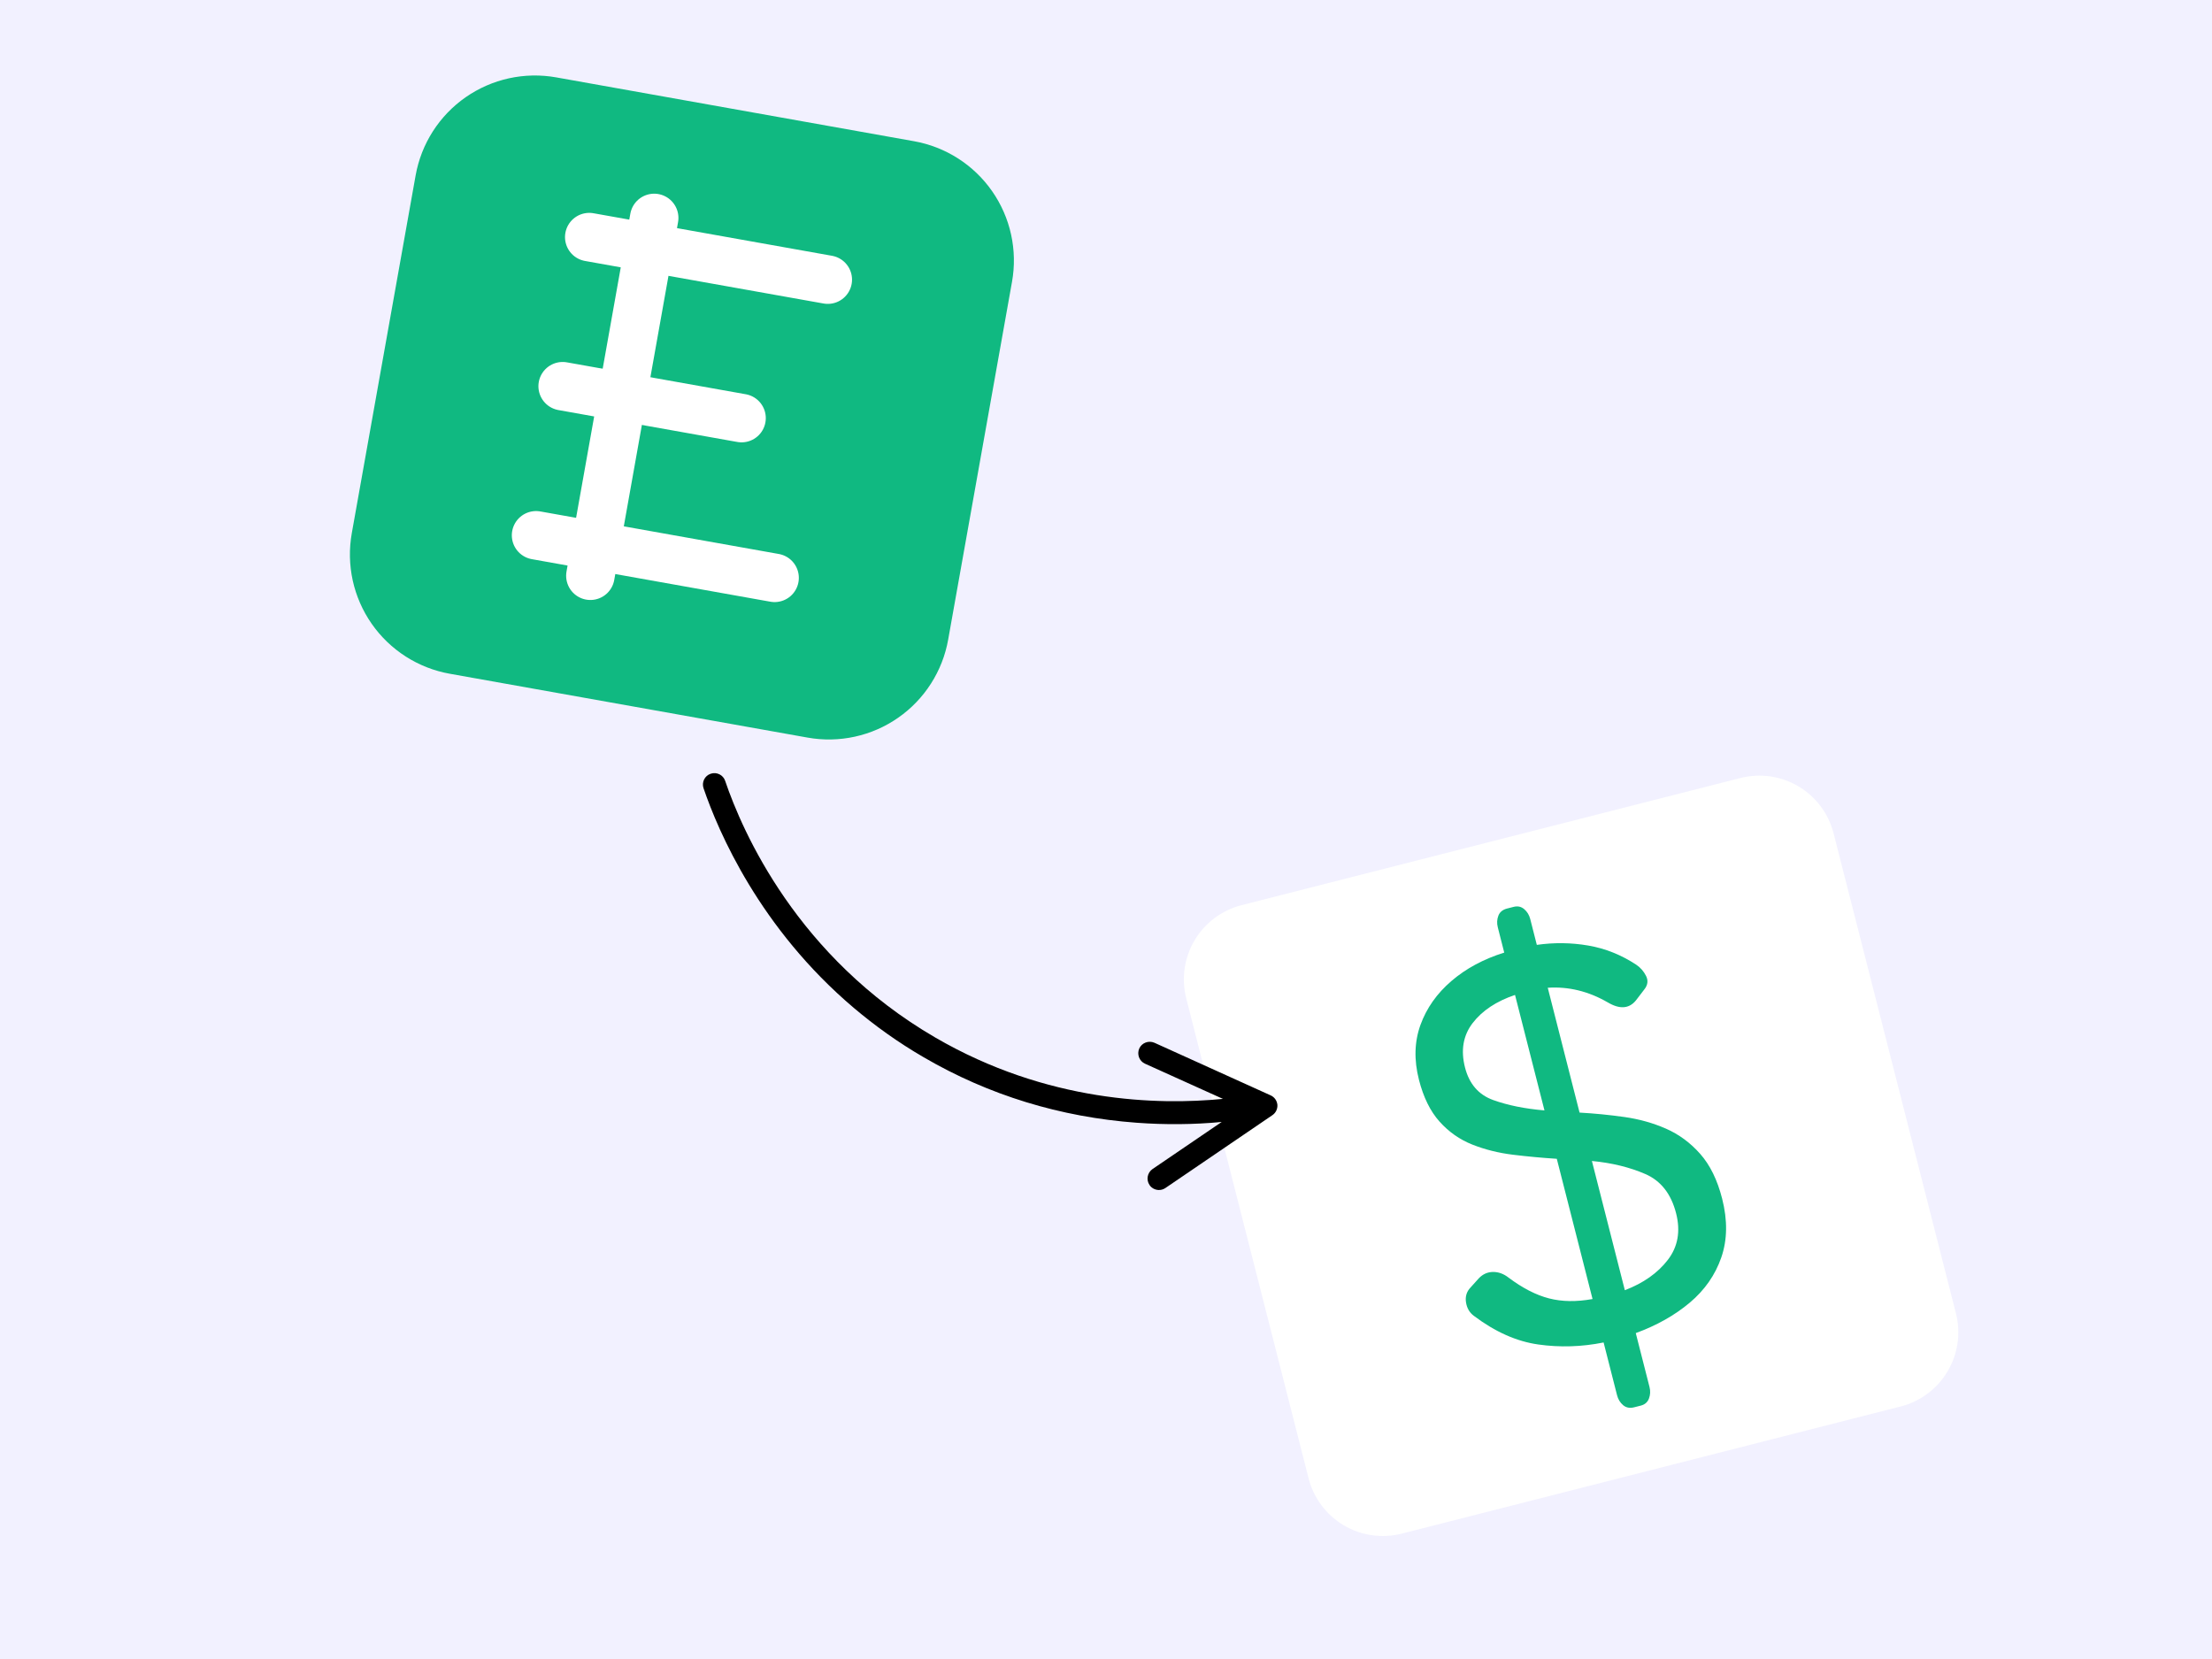 <svg xmlns="http://www.w3.org/2000/svg" xmlns:xlink="http://www.w3.org/1999/xlink" width="2304" zoomAndPan="magnify" viewBox="0 0 1728 1296" height="1728" preserveAspectRatio="xMidYMid meet" version="1.0"><defs><g/><clipPath id="e2d4871b10"><path d="M 273 58 L 793 58 L 793 578 L 273 578 Z M 273 58 " clip-rule="nonzero"/></clipPath><clipPath id="2654546a3e"><path d="M 341.312 43.816 L 807.207 126.938 L 724.086 592.832 L 258.191 509.711 Z M 341.312 43.816 " clip-rule="nonzero"/></clipPath><clipPath id="85d8179233"><path d="M 341.312 43.816 L 807.207 126.938 L 724.086 592.832 L 258.191 509.711 Z M 341.312 43.816 " clip-rule="nonzero"/></clipPath><clipPath id="1f18c6d95b"><path d="M 341.312 43.816 L 807.207 126.938 L 724.086 592.832 L 258.191 509.711 Z M 341.312 43.816 " clip-rule="nonzero"/></clipPath><clipPath id="e2231d6e1d"><path d="M 418 185 L 647 185 L 647 452 L 418 452 Z M 418 185 " clip-rule="nonzero"/></clipPath><clipPath id="510daa741e"><path d="M 341.312 43.816 L 807.207 126.938 L 724.086 592.832 L 258.191 509.711 Z M 341.312 43.816 " clip-rule="nonzero"/></clipPath><clipPath id="b96f60fb5c"><path d="M 341.312 43.816 L 807.207 126.938 L 724.086 592.832 L 258.191 509.711 Z M 341.312 43.816 " clip-rule="nonzero"/></clipPath><clipPath id="ef07b33fe3"><path d="M 341.312 43.816 L 807.207 126.938 L 724.086 592.832 L 258.191 509.711 Z M 341.312 43.816 " clip-rule="nonzero"/></clipPath><clipPath id="cadd951ea1"><path d="M 258 43 L 808 43 L 808 593 L 258 593 Z M 258 43 " clip-rule="nonzero"/></clipPath><clipPath id="6e102024ac"><path d="M 341.312 43.816 L 807.207 126.938 L 724.086 592.832 L 258.191 509.711 Z M 341.312 43.816 " clip-rule="nonzero"/></clipPath><clipPath id="24567f8cde"><path d="M 341.312 43.816 L 807.207 126.938 L 724.086 592.832 L 258.191 509.711 Z M 341.312 43.816 " clip-rule="nonzero"/></clipPath><clipPath id="8ac4908f8c"><path d="M 341.312 43.816 L 807.207 126.938 L 724.086 592.832 L 258.191 509.711 Z M 341.312 43.816 " clip-rule="nonzero"/></clipPath><clipPath id="34db08cdb1"><path d="M 461 170 L 512 170 L 512 450 L 461 450 Z M 461 170 " clip-rule="nonzero"/></clipPath><clipPath id="1387a94b55"><path d="M 341.312 43.816 L 807.207 126.938 L 724.086 592.832 L 258.191 509.711 Z M 341.312 43.816 " clip-rule="nonzero"/></clipPath><clipPath id="f564387add"><path d="M 341.312 43.816 L 807.207 126.938 L 724.086 592.832 L 258.191 509.711 Z M 341.312 43.816 " clip-rule="nonzero"/></clipPath><clipPath id="a641528d1b"><path d="M 341.312 43.816 L 807.207 126.938 L 724.086 592.832 L 258.191 509.711 Z M 341.312 43.816 " clip-rule="nonzero"/></clipPath><clipPath id="b732f7a0bc"><path d="M 258 43 L 726 43 L 726 593 L 258 593 Z M 258 43 " clip-rule="nonzero"/></clipPath><clipPath id="1a63ad5b4b"><path d="M 341.312 43.816 L 807.207 126.938 L 724.086 592.832 L 258.191 509.711 Z M 341.312 43.816 " clip-rule="nonzero"/></clipPath><clipPath id="96805210be"><path d="M 341.312 43.816 L 807.207 126.938 L 724.086 592.832 L 258.191 509.711 Z M 341.312 43.816 " clip-rule="nonzero"/></clipPath><clipPath id="6a21837531"><path d="M 341.312 43.816 L 807.207 126.938 L 724.086 592.832 L 258.191 509.711 Z M 341.312 43.816 " clip-rule="nonzero"/></clipPath><clipPath id="2ffba0cce9"><path d="M 924 605 L 1530 605 L 1530 1200 L 924 1200 Z M 924 605 " clip-rule="nonzero"/></clipPath><clipPath id="aab4dfcdb8"><path d="M 911.898 721.887 L 1418.207 592.836 L 1543.344 1083.801 L 1037.039 1212.848 Z M 911.898 721.887 " clip-rule="nonzero"/></clipPath><clipPath id="c41c8806e1"><path d="M 969.891 707.105 L 1359.613 607.77 C 1374.992 603.852 1391.301 606.199 1404.949 614.305 C 1418.598 622.406 1428.465 635.602 1432.387 650.98 L 1527.961 1025.961 C 1536.125 1057.988 1516.781 1090.57 1484.75 1098.734 L 1095.031 1198.066 C 1079.652 1201.988 1063.344 1199.637 1049.695 1191.535 C 1036.047 1183.43 1026.18 1170.238 1022.258 1154.855 L 926.68 779.879 C 922.762 764.496 925.113 748.188 933.215 734.543 C 941.32 720.895 954.512 711.023 969.891 707.105 Z M 969.891 707.105 " clip-rule="nonzero"/></clipPath><clipPath id="156a753593"><path d="M 549 603 L 998 603 L 998 930 L 549 930 Z M 549 603 " clip-rule="nonzero"/></clipPath><clipPath id="43344edae7"><path d="M 612.305 532.891 L 1002.305 862.688 L 899.633 984.098 L 509.637 654.297 Z M 612.305 532.891 " clip-rule="nonzero"/></clipPath><clipPath id="ffe1f24d19"><path d="M 612.305 532.891 L 1002.305 862.688 L 899.633 984.098 L 509.637 654.297 Z M 612.305 532.891 " clip-rule="nonzero"/></clipPath><clipPath id="d1af38ce8d"><path d="M 612.305 532.891 L 1002.305 862.688 L 899.633 984.098 L 509.637 654.297 Z M 612.305 532.891 " clip-rule="nonzero"/></clipPath></defs><rect x="-172.8" width="2073.6" fill="#ffffff" y="-129.6" height="1555.2" fill-opacity="1"/><rect x="-172.8" width="2073.6" fill="#f2f1ff" y="-129.6" height="1555.2" fill-opacity="1"/><g clip-path="url(#e2d4871b10)"><g clip-path="url(#2654546a3e)"><g clip-path="url(#85d8179233)"><g clip-path="url(#1f18c6d95b)"><path fill="#10b981" d="M 434.492 60.441 L 714.027 110.316 C 715.555 110.586 717.07 110.895 718.582 111.242 C 720.09 111.59 721.59 111.973 723.082 112.395 C 724.574 112.812 726.051 113.27 727.52 113.762 C 728.988 114.254 730.445 114.785 731.887 115.348 C 733.328 115.914 734.758 116.512 736.172 117.148 C 737.582 117.781 738.98 118.449 740.359 119.152 C 741.742 119.855 743.102 120.594 744.449 121.363 C 745.793 122.133 747.117 122.934 748.422 123.77 C 749.727 124.605 751.008 125.473 752.27 126.367 C 753.535 127.266 754.773 128.195 755.988 129.152 C 757.207 130.113 758.398 131.102 759.566 132.117 C 760.734 133.137 761.879 134.18 762.992 135.254 C 764.109 136.328 765.199 137.43 766.262 138.555 C 767.324 139.684 768.359 140.836 769.367 142.012 C 770.371 143.191 771.352 144.391 772.297 145.617 C 773.242 146.844 774.16 148.09 775.047 149.363 C 775.934 150.633 776.785 151.922 777.609 153.238 C 778.43 154.551 779.223 155.883 779.977 157.23 C 780.734 158.582 781.461 159.953 782.148 161.34 C 782.84 162.727 783.496 164.129 784.113 165.547 C 784.734 166.969 785.32 168.402 785.871 169.848 C 786.422 171.297 786.938 172.758 787.418 174.23 C 787.895 175.703 788.34 177.188 788.746 178.684 C 789.148 180.176 789.52 181.68 789.852 183.195 C 790.184 184.707 790.48 186.227 790.734 187.754 C 790.992 189.281 791.215 190.816 791.395 192.355 C 791.578 193.891 791.723 195.434 791.828 196.98 C 791.938 198.523 792.004 200.07 792.035 201.621 C 792.066 203.168 792.059 204.719 792.012 206.266 C 791.969 207.812 791.883 209.359 791.762 210.906 C 791.641 212.449 791.484 213.988 791.285 215.527 C 791.09 217.062 790.855 218.594 790.582 220.117 L 740.707 499.652 C 740.438 501.18 740.129 502.695 739.781 504.207 C 739.434 505.715 739.051 507.215 738.629 508.707 C 738.211 510.199 737.754 511.676 737.262 513.145 C 736.77 514.613 736.238 516.07 735.676 517.512 C 735.109 518.953 734.512 520.383 733.875 521.797 C 733.242 523.207 732.574 524.605 731.871 525.984 C 731.168 527.367 730.43 528.727 729.66 530.074 C 728.891 531.418 728.09 532.742 727.254 534.047 C 726.418 535.352 725.551 536.633 724.656 537.895 C 723.758 539.16 722.828 540.398 721.871 541.613 C 720.91 542.832 719.922 544.023 718.906 545.191 C 717.887 546.359 716.844 547.504 715.77 548.617 C 714.695 549.734 713.594 550.824 712.469 551.887 C 711.34 552.949 710.188 553.984 709.012 554.992 C 707.836 555.996 706.633 556.973 705.406 557.922 C 704.18 558.867 702.934 559.785 701.66 560.672 C 700.391 561.559 699.102 562.41 697.789 563.234 C 696.473 564.055 695.141 564.848 693.793 565.602 C 692.441 566.359 691.07 567.082 689.684 567.773 C 688.297 568.465 686.895 569.117 685.477 569.738 C 684.055 570.359 682.621 570.945 681.176 571.496 C 679.727 572.047 678.266 572.562 676.793 573.043 C 675.32 573.52 673.836 573.965 672.34 574.367 C 670.848 574.773 669.344 575.145 667.828 575.477 C 666.316 575.809 664.797 576.105 663.27 576.359 C 661.742 576.617 660.207 576.84 658.668 577.02 C 657.133 577.203 655.59 577.348 654.043 577.453 C 652.5 577.562 650.953 577.629 649.402 577.66 C 647.855 577.691 646.305 577.684 644.758 577.637 C 643.211 577.594 641.664 577.508 640.117 577.387 C 638.574 577.266 637.035 577.109 635.496 576.91 C 633.961 576.715 632.43 576.48 630.906 576.207 L 351.371 526.332 C 349.844 526.062 348.328 525.754 346.816 525.406 C 345.309 525.059 343.809 524.676 342.316 524.254 C 340.824 523.836 339.348 523.379 337.879 522.887 C 336.41 522.395 334.953 521.863 333.512 521.301 C 332.07 520.734 330.641 520.137 329.227 519.5 C 327.816 518.867 326.418 518.199 325.039 517.496 C 323.656 516.793 322.297 516.055 320.949 515.285 C 319.605 514.516 318.281 513.715 316.977 512.879 C 315.672 512.043 314.391 511.176 313.129 510.281 C 311.863 509.383 310.625 508.453 309.41 507.496 C 308.191 506.535 307 505.547 305.832 504.531 C 304.664 503.512 303.52 502.469 302.406 501.395 C 301.289 500.32 300.199 499.219 299.137 498.094 C 298.074 496.965 297.039 495.812 296.031 494.637 C 295.027 493.457 294.051 492.258 293.102 491.031 C 292.156 489.805 291.238 488.559 290.352 487.285 C 289.465 486.016 288.613 484.727 287.789 483.41 C 286.969 482.098 286.176 480.766 285.422 479.418 C 284.664 478.066 283.941 476.695 283.25 475.309 C 282.559 473.922 281.906 472.52 281.285 471.098 C 280.664 469.68 280.078 468.246 279.527 466.801 C 278.977 465.352 278.461 463.891 277.98 462.418 C 277.504 460.945 277.059 459.461 276.652 457.965 C 276.25 456.473 275.879 454.969 275.547 453.453 C 275.215 451.941 274.918 450.422 274.664 448.895 C 274.406 447.367 274.184 445.832 274.004 444.293 C 273.82 442.758 273.676 441.215 273.57 439.668 C 273.461 438.125 273.395 436.578 273.363 435.027 C 273.332 433.48 273.34 431.93 273.387 430.383 C 273.43 428.836 273.516 427.289 273.637 425.742 C 273.758 424.199 273.914 422.66 274.113 421.121 C 274.309 419.586 274.543 418.055 274.816 416.531 L 324.691 136.996 C 324.961 135.469 325.27 133.953 325.617 132.441 C 325.965 130.934 326.348 129.434 326.77 127.941 C 327.188 126.449 327.645 124.973 328.137 123.504 C 328.629 122.035 329.16 120.578 329.723 119.137 C 330.289 117.695 330.887 116.266 331.523 114.852 C 332.156 113.441 332.824 112.043 333.527 110.664 C 334.23 109.281 334.969 107.922 335.738 106.574 C 336.508 105.23 337.309 103.906 338.145 102.602 C 338.98 101.297 339.848 100.016 340.742 98.754 C 341.641 97.488 342.57 96.25 343.527 95.035 C 344.488 93.816 345.477 92.625 346.492 91.457 C 347.512 90.289 348.555 89.145 349.629 88.031 C 350.703 86.914 351.805 85.824 352.93 84.762 C 354.059 83.699 355.211 82.664 356.387 81.656 C 357.566 80.652 358.766 79.676 359.992 78.727 C 361.219 77.781 362.465 76.863 363.738 75.977 C 365.008 75.09 366.297 74.238 367.613 73.414 C 368.926 72.594 370.258 71.801 371.605 71.047 C 372.957 70.289 374.328 69.562 375.715 68.875 C 377.102 68.184 378.504 67.527 379.926 66.91 C 381.344 66.289 382.777 65.703 384.223 65.152 C 385.672 64.602 387.133 64.086 388.605 63.605 C 390.078 63.129 391.562 62.684 393.059 62.277 C 394.551 61.875 396.055 61.504 397.57 61.172 C 399.082 60.84 400.602 60.543 402.129 60.289 C 403.656 60.031 405.191 59.809 406.73 59.629 C 408.266 59.445 409.809 59.301 411.355 59.195 C 412.898 59.086 414.445 59.02 415.996 58.988 C 417.543 58.957 419.094 58.965 420.641 59.012 C 422.188 59.055 423.734 59.141 425.281 59.262 C 426.824 59.383 428.363 59.539 429.902 59.738 C 431.438 59.934 432.969 60.168 434.492 60.441 Z M 434.492 60.441 " fill-opacity="1" fill-rule="nonzero"/></g></g></g></g><g clip-path="url(#e2231d6e1d)"><g clip-path="url(#510daa741e)"><g clip-path="url(#b96f60fb5c)"><g clip-path="url(#ef07b33fe3)"><path fill="#000000" d="M 460.301 185.227 L 646.66 218.477 M 439.52 301.699 L 579.289 326.637 M 418.738 418.172 L 605.098 451.422 " fill-opacity="1" fill-rule="nonzero"/></g></g></g></g><g clip-path="url(#cadd951ea1)"><g clip-path="url(#6e102024ac)"><g clip-path="url(#24567f8cde)"><g clip-path="url(#8ac4908f8c)"><path stroke-linecap="round" transform="matrix(4.659, 0.831, -0.831, 4.659, 341.314, 43.816)" fill="none" stroke-linejoin="miter" d="M 30 25 L 70 25 M 30 50 L 60 50 M 30 75 L 70 75 " stroke="#ffffff" stroke-width="8" stroke-opacity="1" stroke-miterlimit="4"/></g></g></g></g><g clip-path="url(#34db08cdb1)"><g clip-path="url(#1387a94b55)"><g clip-path="url(#f564387add)"><g clip-path="url(#a641528d1b)"><path fill="#000000" d="M 511.047 170.242 L 461.172 449.781 " fill-opacity="1" fill-rule="nonzero"/></g></g></g></g><g clip-path="url(#b732f7a0bc)"><g clip-path="url(#1a63ad5b4b)"><g clip-path="url(#96805210be)"><g clip-path="url(#6a21837531)"><path stroke-linecap="round" transform="matrix(4.659, 0.831, -0.831, 4.659, 341.314, 43.816)" fill="none" stroke-linejoin="miter" d="M 40 20 L 40 80 " stroke="#ffffff" stroke-width="8" stroke-opacity="1" stroke-miterlimit="4"/></g></g></g></g><g clip-path="url(#2ffba0cce9)"><g clip-path="url(#aab4dfcdb8)"><g clip-path="url(#c41c8806e1)"><path fill="#ffffff" d="M 911.898 721.887 L 1418.207 592.836 L 1543.344 1083.797 L 1037.039 1212.848 Z M 911.898 721.887 " fill-opacity="1" fill-rule="nonzero"/></g></g></g><g fill="#10b981" fill-opacity="1"><g transform="translate(1141.05, 1079.02)"><g><path d="M 10.301 -51.117 C 6.922 -53.613 4.879 -57.133 4.18 -61.68 C 3.477 -66.23 4.695 -70.125 7.836 -73.363 L 14.254 -80.488 C 17.391 -83.73 21.094 -85.359 25.359 -85.379 C 29.625 -85.398 33.664 -83.91 37.477 -80.918 C 48.406 -72.727 58.934 -67.328 69.051 -64.719 C 79.172 -62.113 90.496 -61.953 103.031 -64.23 L 75.109 -173.773 C 63.637 -174.508 52.234 -175.566 40.906 -176.949 C 29.574 -178.328 18.988 -180.969 9.148 -184.867 C -0.688 -188.762 -9.227 -194.746 -16.469 -202.812 C -23.707 -210.879 -29.082 -221.785 -32.586 -235.531 C -36.527 -250.996 -36.125 -265.277 -31.383 -278.383 C -26.641 -291.484 -18.574 -302.918 -7.188 -312.684 C 4.199 -322.449 17.945 -329.84 34.051 -334.859 L 29.016 -354.621 C 28.211 -357.77 28.359 -360.781 29.457 -363.656 C 30.555 -366.527 32.82 -368.402 36.258 -369.277 L 41.414 -370.59 C 44.562 -371.395 47.309 -370.797 49.645 -368.801 C 51.984 -366.805 53.555 -364.23 54.359 -361.082 L 59.504 -340.891 C 73.043 -342.816 86.43 -342.645 99.664 -340.375 C 112.902 -338.109 125.379 -333.129 137.098 -325.441 C 140.402 -323.234 142.98 -320.309 144.824 -316.66 C 146.668 -313.016 146.203 -309.465 143.422 -306.012 L 136.902 -297.488 C 131.555 -290.941 124.211 -290.441 114.867 -295.988 C 99.848 -304.664 84.238 -308.461 68.047 -307.387 L 92.898 -209.871 C 104.656 -209.211 116.312 -208.062 127.859 -206.43 C 139.406 -204.801 150.246 -201.766 160.371 -197.332 C 170.5 -192.898 179.418 -186.328 187.125 -177.621 C 194.836 -168.91 200.551 -157.254 204.273 -142.648 C 208.582 -125.75 208.363 -110.445 203.625 -96.734 C 198.887 -83.023 190.68 -71.246 179.004 -61.41 C 167.332 -51.57 153.266 -43.641 136.805 -37.613 L 147.535 4.484 C 148.34 7.633 148.191 10.645 147.094 13.516 C 145.996 16.391 143.871 18.227 140.723 19.031 L 135.566 20.344 C 132.129 21.219 129.242 20.66 126.902 18.664 C 124.566 16.668 122.992 14.094 122.191 10.941 L 111.68 -30.297 C 94.566 -26.848 77.543 -26.32 60.617 -28.719 C 43.688 -31.113 26.918 -38.578 10.301 -51.117 Z M 65.477 -211.574 L 42.48 -301.785 C 27.883 -296.844 16.859 -289.535 9.414 -279.859 C 1.969 -270.184 -0.039 -258.617 3.391 -245.156 C 6.676 -232.27 14.023 -223.773 25.441 -219.668 C 36.855 -215.562 50.199 -212.867 65.477 -211.574 Z M 128.266 -71.121 C 142.719 -76.637 153.902 -84.516 161.809 -94.77 C 169.719 -105.02 171.887 -117.16 168.309 -131.191 C 164.441 -146.371 156.418 -156.602 144.246 -161.887 C 132.07 -167.172 118.168 -170.566 102.535 -172.07 Z M 128.266 -71.121 "/></g></g></g><g clip-path="url(#156a753593)"><g clip-path="url(#43344edae7)"><g clip-path="url(#ffe1f24d19)"><g clip-path="url(#d1af38ce8d)"><path fill="#000000" d="M 993.945 871.188 L 910.367 928.094 C 907.008 930.402 902.539 930.016 899.605 927.535 C 898.988 927.016 898.434 926.43 897.992 925.703 C 895.242 921.625 896.301 916.082 900.316 913.273 L 954.375 876.469 C 932.605 878.543 910.109 878.715 887.973 877.082 C 828.379 872.688 772.414 855.562 721.625 825.953 C 701.367 814.207 683.281 801.137 667.18 787.52 C 593.422 725.148 561.184 649.664 549.602 615.758 C 548.012 611.133 550.496 605.98 555.188 604.445 C 559.812 602.852 564.965 605.34 566.496 610.031 C 579.871 649.43 622.707 747.809 730.605 810.492 C 817.98 861.32 904.523 863.457 955.34 858.441 L 894.453 830.945 C 889.973 828.914 888.008 823.625 889.977 819.082 C 892.012 814.602 897.301 812.637 901.84 814.602 L 992.652 855.699 C 995.617 857.035 997.562 859.852 997.895 863.059 C 998.102 866.273 996.648 869.375 993.945 871.188 Z M 993.945 871.188 " fill-opacity="1" fill-rule="nonzero"/></g></g></g></g></svg>
